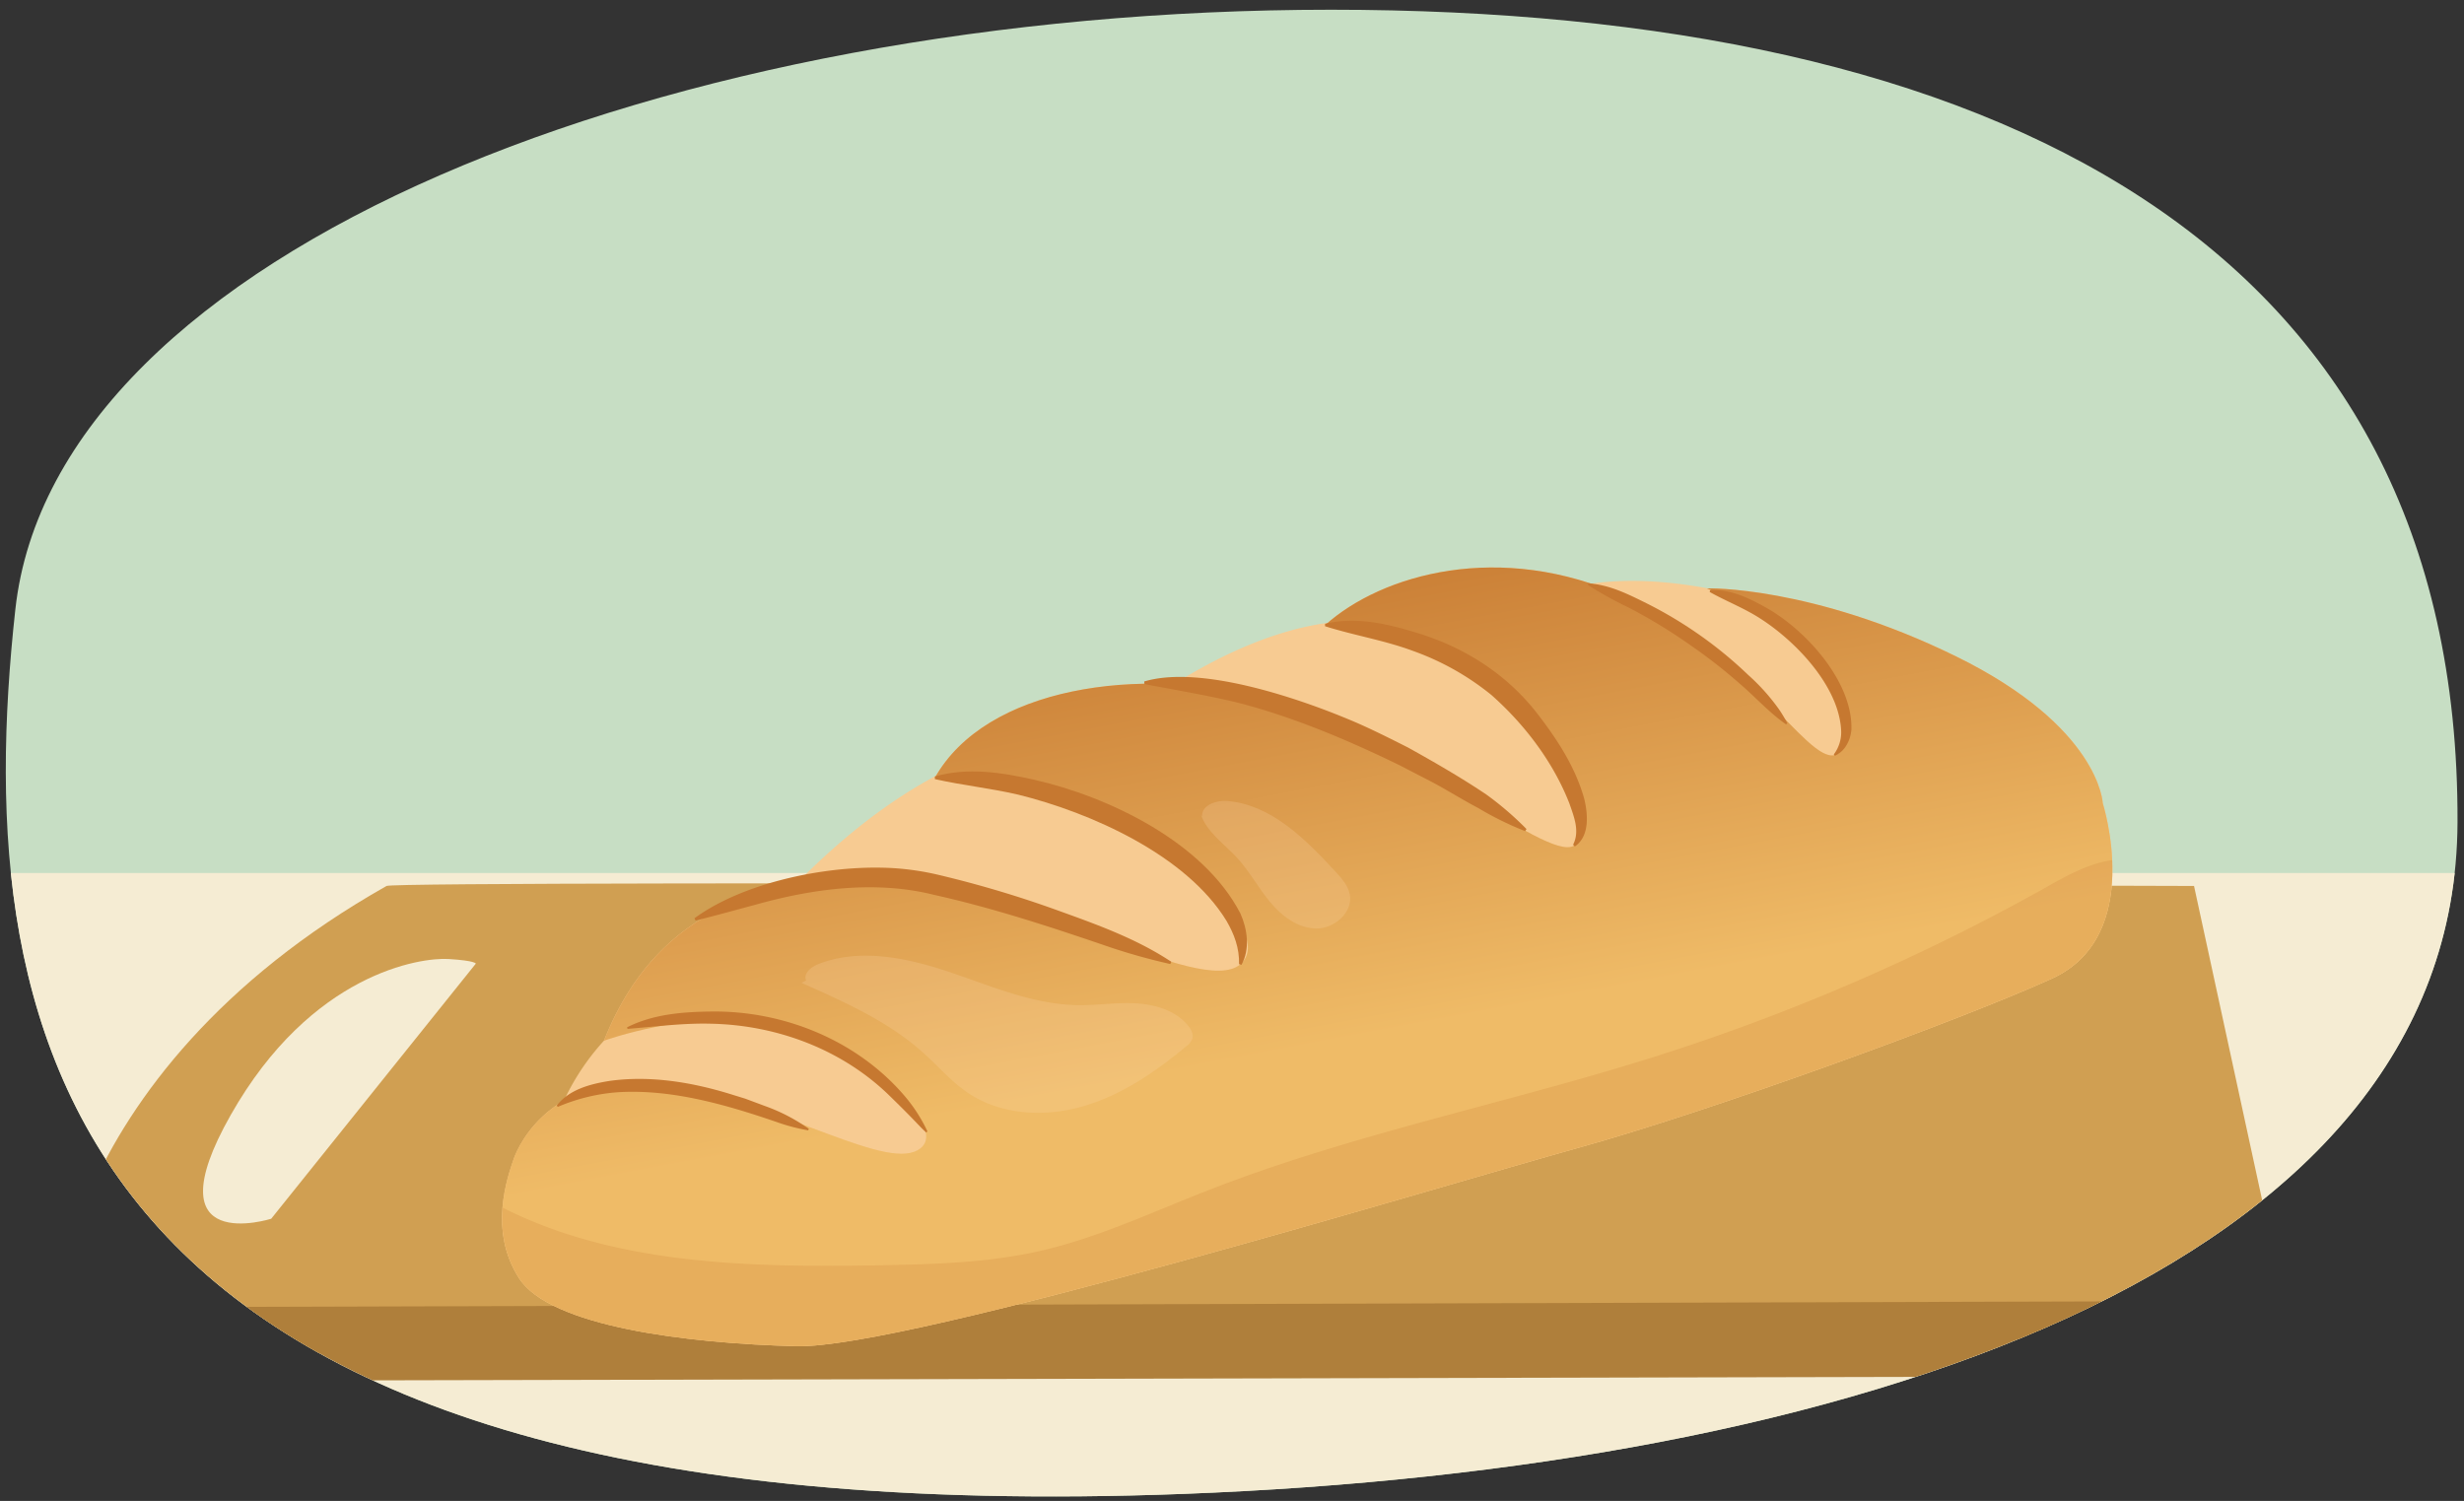<svg xmlns="http://www.w3.org/2000/svg" xmlns:xlink="http://www.w3.org/1999/xlink" width="760" height="462.98" viewBox="0 0 760 462.98"><rect x="0" y="0" width="760" height="462.98" fill="#333333" stroke="none"/><defs><clipPath id="a"><rect width="760" height="462.98" fill="none"/></clipPath><clipPath id="b"><path d="M4.73,188C16.88,77.45,206.53,3,410.52,3S758.68,74.87,758,253.68c-.53,139-189.16,199.41-393,207.12C17.86,473.93-9.84,320.61,4.73,188Z" fill="none"/></clipPath><linearGradient id="c" x1="374.49" y1="168.7" x2="403.69" y2="323" gradientUnits="userSpaceOnUse"><stop offset="0" stop-color="#c67830"/><stop offset="1" stop-color="#efbb67"/></linearGradient><clipPath id="d"><path d="M186.29,321s27-9.6,47.11-5.24c27,4.36,60.18,30.53,50.59,38.38S243,341.08,207.23,335s-47.1,17.45-48.85,22.68-7.85,21.81,1.75,36.64,51.46,20.06,85.48,20.93,199.75-49.72,240.74-61.06,117.76-39.25,146.54-52.33,15.7-54.08,15.7-54.08-.87-23.56-45.35-45.36-76.76-20.94-76.76-20.94,18.31,7.85,28.78,16.58,19.19,33.14,10.47,34.89-26.17-31.4-64.55-48.85-75-7-92.46,8.72c0,0,31.4,3.49,48.85,15.7s36.63,47.11,27.91,52.34-54.08-34.89-94.2-45.36S304.05,212,288.35,239.9c0,0,26.17,1.74,47.1,8.72s59.32,38.38,47.1,48.84-68-24.42-102.92-26.16S204.61,274.79,186.29,321Z" fill="none"/></clipPath></defs><g style="isolation:isolate"><g clip-path="url(#a)"><g clip-path="url(#b)"><path d="M849.65,62.39C849.65,328,678.35,484,454,484S6.09,473.12-29.56,220.74C-66.64-41.71-4.39-476,380.31-454.25,789.54-431.09,849.65-203.22,849.65,62.39Z" fill="#c7dec4"/><path d="M-18.31,269.29H804.9c25.92-51.91,40.35-113.2,40.35-182.89,0-239.33-59.65-537.47-465.68-558.34C-2.13-491.56-63.89-7.39-27.1,229.1A324.42,324.42,0,0,0-18.31,269.29Z" fill="none"/><path d="M458.05,485.65c157.78,0,283.74-90,346.85-216.36H-18.31C36.05,457.7,249.39,485.65,458.05,485.65Z" fill="#f5ecd3"/><path d="M676.73,273.28s-554.25-1.83-557.5,0C15.78,331.71,11.47,418,21.53,418s685.37-5.57,685.37-5.57ZM83.65,375.93s-37.34,11.85-12.49-32,58.63-48.64,67.14-48.12,8.46,1.43,8.46,1.43Z" fill="#d09f52"/><polygon points="18.65 425.99 18.65 403.27 705.47 401.26 706.9 424.45 18.65 425.99" fill="#af7f3b"/><path d="M170.36,348.78A73.4,73.4,0,0,1,186.29,321l58.59-47.69c12.25-12.5,27-25.13,44.34-34.31l70.22-26.24c16.39-10.79,34.84-19,51.9-20.86l78.51-11.74c11.44-1.73,23.73-1.08,36.63,1.27l43.61,10.47,31.4,50.59S275.27,375.1,273.52,375.1,170.36,348.78,170.36,348.78Z" fill="#f7cb92"/><path d="M186.29,321s27-9.6,47.11-5.24c27,4.36,60.18,30.53,50.59,38.38S243,341.08,207.23,335s-47.1,17.45-48.85,22.68-7.85,21.81,1.75,36.64,51.46,20.06,85.48,20.93,199.75-49.72,240.74-61.06,117.76-39.25,146.54-52.33,15.7-54.08,15.7-54.08-.87-23.56-45.35-45.36-76.76-20.94-76.76-20.94,18.31,7.85,28.78,16.58,19.19,33.14,10.47,34.89-26.17-31.4-64.55-48.85-75-7-92.46,8.72c0,0,31.4,3.49,48.85,15.7s36.63,47.11,27.91,52.34-54.08-34.89-94.2-45.36S304.05,212,288.35,239.9c0,0,26.17,1.74,47.1,8.72s59.32,38.38,47.1,48.84-68-24.42-102.92-26.16S204.61,274.79,186.29,321Z" fill="#f9c88b"/><path d="M186.29,321s27-9.6,47.11-5.24c27,4.36,60.18,30.53,50.59,38.38S243,341.08,207.23,335s-47.1,17.45-48.85,22.68-7.85,21.81,1.75,36.64,51.46,20.06,85.48,20.93,199.75-49.72,240.74-61.06,117.76-39.25,146.54-52.33,15.7-54.08,15.7-54.08-.87-23.56-45.35-45.36-76.76-20.94-76.76-20.94,18.31,7.85,28.78,16.58,19.19,33.14,10.47,34.89-26.17-31.4-64.55-48.85-75-7-92.46,8.72c0,0,31.4,3.49,48.85,15.7s36.63,47.11,27.91,52.34-54.08-34.89-94.2-45.36S304.05,212,288.35,239.9c0,0,26.17,1.74,47.1,8.72s59.32,38.38,47.1,48.84-68-24.42-102.92-26.16S204.61,274.79,186.29,321Z" fill="url(#c)"/><path d="M193.4,316.89c8-4.05,17.12-4.78,26-4.88,22.3-.28,44.83,8.84,59.49,25.89A48.46,48.46,0,0,1,286.07,349l-.42.3c-1.65-1.5-3.07-3.13-4.6-4.66-2.09-2.16-4.69-4.71-6.84-6.81-14.6-14.18-34.65-21.64-54.9-22.06-8.64-.23-17.09.91-25.75,1.59l-.16-.49Z" fill="#c67830"/><path d="M214.17,283.27c16.33-12,45.44-17.43,65.45-15.13a82.29,82.29,0,0,1,9.74,1.69,335.11,335.11,0,0,1,36.91,11c12.08,4.36,24.18,8.67,35,15.83l-.3.7a187.72,187.72,0,0,1-18.47-5.14C324.57,286.08,306.42,280.09,288,276c-18-4.49-37.27-1.91-55.07,3.09-6.06,1.62-12.12,3.31-18.38,4.87l-.34-.68Z" fill="#c67830"/><path d="M288.33,239.51c10.08-2.89,20.63-1.27,30.64,1,23.13,5.26,52.32,19.33,63.63,41.28,2.18,4.87,3,11,.32,15.82l-.74-.21c.11-5-1.49-9.25-3.9-13.4-12.43-20.25-41.76-33.34-64.24-38.89-8.57-2-17-2.83-25.68-4.79l0-.77Z" fill="#c67830"/><path d="M352.87,210.22c17.17-5.15,46.87,4.89,63.2,11.71,5.78,2.37,12.69,5.85,18.28,8.68,8,4.45,16.65,9.43,24.22,14.55a97.64,97.64,0,0,1,12.27,10.57l-.43.63a97.64,97.64,0,0,1-14.43-7.1c-4.7-2.47-9.18-5.29-13.83-7.8L431.6,236c-15.32-7.45-31.28-14.24-47.71-18.71C375,214.9,362.06,212.77,353,211l-.08-.76Z" fill="#c67830"/><path d="M171.7,341.05c3.83-5,10.41-6.7,16.36-7.64,12.8-1.77,25.94.5,38.17,4.36l3.67,1.13,6,2.24a55.5,55.5,0,0,1,13.58,7.05l-.21.47a59.52,59.52,0,0,1-9.82-2.6c-15.46-5.29-32-10.09-48.47-9.18a57.7,57.7,0,0,0-18.91,4.53l-.35-.36Z" fill="#c67830"/><path d="M408.72,192.41c9.83-2.33,19.74.12,29.13,3.05,14.42,4.52,27.3,12.86,36.52,24.92,6.05,7.83,11.58,16.38,14.27,26,1.15,4.74,1.74,11.56-2.89,14.71l-.54-.54c2.13-4.18.27-8.63-1.15-12.73-5-12.81-13.82-24.4-24.09-33.48a81.85,81.85,0,0,0-24-13.51c-8.94-3.34-18.07-4.76-27.26-7.66v-.77Z" fill="#c67830"/><path d="M489.92,179.94c6.56.42,12.36,3.38,18.11,6.23a128.36,128.36,0,0,1,31.23,22.06,63.16,63.16,0,0,1,9.56,10.71,38.52,38.52,0,0,1,2.46,4.16l-.39.33c-5.33-3.73-9.4-8.39-14.16-12.44a159.59,159.59,0,0,0-14.68-11.52,165.81,165.81,0,0,0-19.91-12.17,111.11,111.11,0,0,1-12.37-6.87l.15-.49Z" fill="#c67830"/><path d="M527.39,182.07c6.37-.45,12.27,2.5,17.66,5.54,12.06,6.88,26.4,22.67,26,37.38-.23,3.26-2,6.82-5.11,8.13l-.32-.41a11.38,11.38,0,0,0,2.24-7.81c-.91-13.43-13.9-27-24.75-34-5-3.27-10.45-5.33-15.76-8.29l.09-.51Z" fill="#c67830"/><g opacity="0.2" style="mix-blend-mode:overlay"><path d="M247.21,303.16c13.35,5.92,27,12,37.8,21.79,4.51,4.07,8.52,8.76,13.57,12.16,10.22,6.87,23.72,7.55,35.55,4.11s22.24-10.58,31.72-18.45a5.35,5.35,0,0,0,1.9-2.33c.44-1.42-.36-2.93-1.3-4.08-3.81-4.65-10.11-6.54-16.12-6.87s-12,.64-18,.55c-13.72-.21-26.67-5.91-39.68-10.27s-27.49-7.4-40.26-2.38c-2.19.86-4.68,2.89-3.75,5.05" fill="#ffdcb6"/></g><g opacity="0.2" style="mix-blend-mode:overlay"><path d="M370.34,251.08c1.85,5.58,7.16,9.11,11.15,13.43,3.85,4.16,6.57,9.25,10.18,13.63s8.6,8.18,14.27,8.26,11.5-5.06,10.37-10.62c-.55-2.69-2.49-4.86-4.36-6.88-9.23-10-19.75-20.64-33.3-21.82-3.51-.31-8.21,1.32-7.84,4.83" fill="#ffdcb6"/></g><g clip-path="url(#d)"><g opacity="0.2"><path d="M144.17,366.27c37.05,23.91,83.93,24.81,128,24,16.23-.32,32.57-.78,48.39-4.35,17.95-4.05,34.73-12,51.86-18.68,44.46-17.41,91.63-26.71,137.17-41.05a645.1,645.1,0,0,0,122.91-53.28c9-5.06,19.69-10.47,29.08-6.21,9.9,4.5,12.62,17.52,11,28.27-3,20.51-16.9,38.28-34.08,49.88s-37.45,17.73-57.73,22.05c-58.66,12.5-120.12,11.27-177.3,29.41-20.35,6.45-39.94,15.3-60.68,20.37-28.13,6.87-57.44,6.56-86.39,6.22l-81.13-1c-4.71-.06-9.51-.13-14-1.65-9.46-3.24-15.78-12.73-17.52-22.57s.46-20,3.69-29.41" fill="#c67830"/></g></g></g></g></g></svg>
